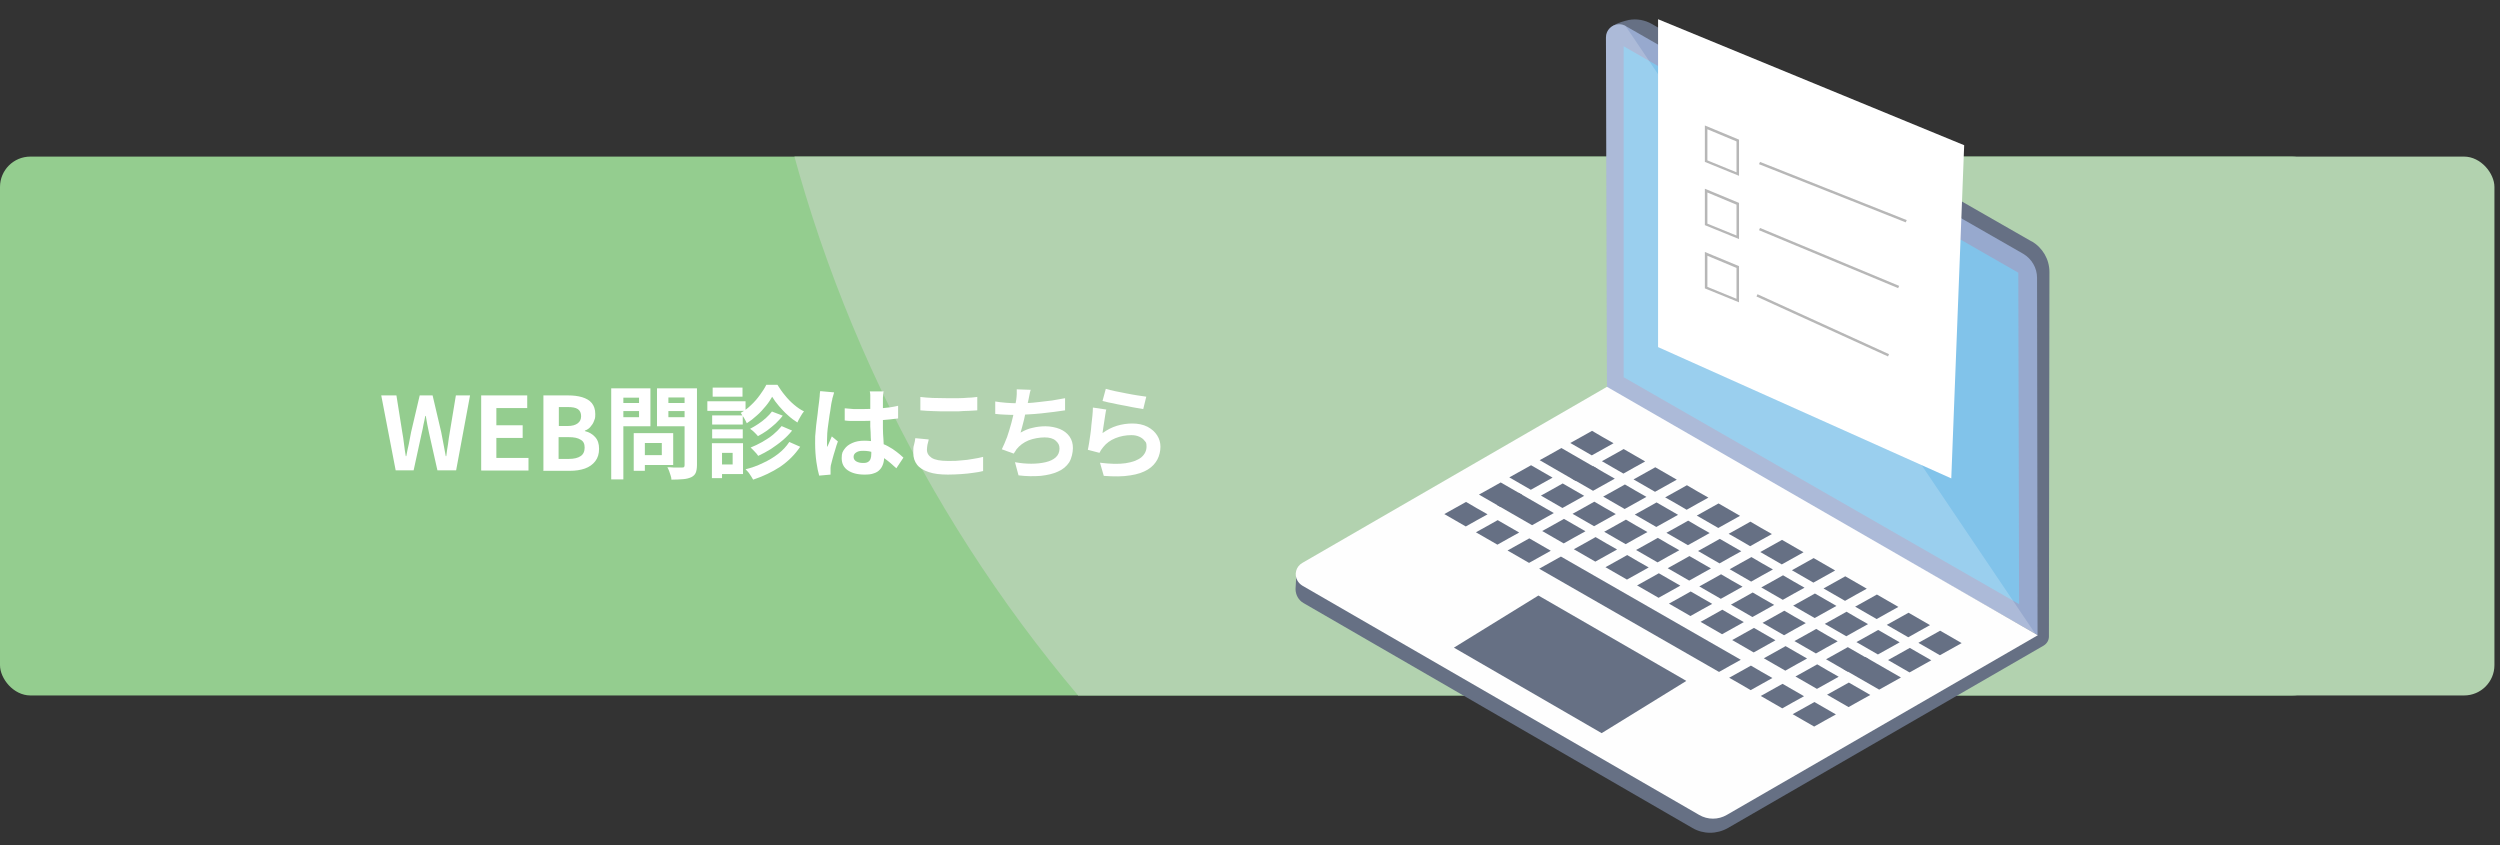 <?xml version="1.0" encoding="UTF-8"?>
<svg xmlns="http://www.w3.org/2000/svg" version="1.1" xmlns:xlink="http://www.w3.org/1999/xlink" viewBox="0 0 988.2 334.2">
  <rect x="0" y="0" width="988.2" height="334.2" fill="#333333" stroke="none"/>
  <defs>
    <style>
      .cls-1 {
        fill: #81c3ea;
      }

      .cls-2 {
        fill: #fff;
      }

      .cls-3 {
        fill: #94cd8f;
      }

      .cls-4 {
        fill: #b2d2af;
      }

      .cls-5 {
        opacity: .2;
      }

      .cls-6 {
        fill: none;
      }

      .cls-7 {
        clip-path: url(#clippath-1);
      }

      .cls-8 {
        isolation: isolate;
      }

      .cls-9 {
        fill: #97a9ce;
      }

      .cls-10 {
        fill: #667084;
      }

      .cls-11 {
        fill: #fefefe;
      }

      .cls-12 {
        fill: #b7b7b7;
      }

      .cls-13 {
        clip-path: url(#clippath);
      }
    </style>
    <clipPath id="clippath">
      <circle class="cls-6" cx="854.5" cy="-86.6" r="560.5"/>
    </clipPath>
    <clipPath id="clippath-1">
      <rect class="cls-6" x="634.8" y="9.6" width="169.6" height="240.9"/>
    </clipPath>
  </defs>
  <!-- Generator: Adobe Illustrator 28.6.0, SVG Export Plug-In . SVG Version: 1.2.0 Build 709)  -->
  <g>
    <g id="_レイヤー_1" data-name="レイヤー_1">
      <g id="_グループ_65" data-name="グループ_65">
        <rect id="_長方形_42" data-name="長方形_42" class="cls-3" y="61.9" width="918" height="213" rx="12" ry="12"/>
        <g class="cls-13">
          <g id="_マスクグループ_4" data-name="マスクグループ_4">
            <rect id="_長方形_41" data-name="長方形_41" class="cls-4" x="1" y="61.9" width="985" height="213" rx="12" ry="12"/>
          </g>
        </g>
        <g id="WEB問診はこちら" class="cls-8">
          <g class="cls-8">
            <path class="cls-2" d="M156.4,185.9l-5.7-29.6h6l2.3,14.5c.3,1.5.5,3.1.7,4.7.2,1.6.4,3.2.7,4.8h.2c.3-1.6.6-3.2,1-4.8.3-1.6.6-3.1.9-4.7l3.4-14.5h5.1l3.4,14.5c.3,1.5.6,3.1.9,4.7.3,1.6.6,3.2.9,4.8h.2c.2-1.6.4-3.2.7-4.8.2-1.6.4-3.1.7-4.7l2.4-14.5h5.6l-5.5,29.6h-7.4l-3.3-14.7c-.2-1.1-.5-2.3-.7-3.4-.2-1.1-.4-2.3-.6-3.4h-.2c-.2,1.1-.4,2.2-.7,3.4-.2,1.1-.4,2.3-.7,3.4l-3.2,14.7h-7.2Z"/>
            <path class="cls-2" d="M190.2,185.9v-29.6h18.2v5h-12.2v6.8h10.4v5h-10.4v7.9h12.7v5h-18.6Z"/>
            <path class="cls-2" d="M214.8,185.9v-29.6h9.8c2,0,3.8.2,5.5.7,1.6.5,2.9,1.2,3.8,2.3.9,1.1,1.4,2.5,1.4,4.4s-.2,1.8-.5,2.7c-.3.9-.8,1.6-1.4,2.3-.6.7-1.3,1.2-2.2,1.5v.2c1.6.4,2.9,1.1,4,2.3s1.6,2.7,1.6,4.7-.5,3.6-1.5,4.9c-1,1.3-2.4,2.3-4.1,2.9-1.7.6-3.7.9-5.9.9h-10.6ZM220.8,168.4h3.5c1.9,0,3.2-.4,4.1-1.1.9-.7,1.3-1.6,1.3-2.8s-.4-2.2-1.3-2.8c-.9-.6-2.2-.8-4-.8h-3.5v7.5ZM220.8,181.4h4.1c2,0,3.6-.4,4.6-1.1,1.1-.7,1.6-1.9,1.6-3.4s-.5-2.5-1.6-3.1c-1.1-.7-2.6-1-4.6-1h-4.1v8.6Z"/>
            <path class="cls-2" d="M241.6,153.5h4.8v36h-4.8v-36ZM244,159.3h10v3.2h-10v-3.2ZM244.4,153.5h12.7v15h-12.7v-3.6h8.2v-7.7h-8.2v-3.6ZM250.5,171.2h4.4v14.9h-4.4v-14.9ZM252.6,171.2h13.5v12.6h-13.5v-3.9h9v-4.8h-9v-4ZM273.2,153.5v3.6h-9v7.8h9v3.6h-13.5v-15h13.5ZM262.6,159.3h10.1v3.2h-10.1v-3.2ZM270.6,153.5h4.9v30.3c0,1.3-.2,2.4-.5,3.1-.3.7-.9,1.3-1.7,1.7-.9.4-1.9.7-3.2.8-1.3.1-2.9.2-4.7.2,0-.5-.1-1-.3-1.6-.2-.6-.4-1.2-.6-1.8-.2-.6-.5-1.1-.7-1.5.8,0,1.6,0,2.4.1.8,0,1.5,0,2.1,0,.6,0,1.1,0,1.3,0s.6,0,.8-.2c.1-.1.2-.4.2-.7v-30.2Z"/>
            <path class="cls-2" d="M279.6,158.6h15.1v3.8h-15.1v-3.8ZM281.4,175.2h4v13.8h-4v-13.8ZM281.5,164.2h12.1v3.6h-12.1v-3.6ZM281.5,169.7h12.1v3.6h-12.1v-3.6ZM281.7,153.2h11.8v3.6h-11.8v-3.6ZM283.6,175.2h10.1v12.2h-10.1v-3.8h6v-4.6h-6v-3.8ZM305.3,156.7c-.7,1.2-1.5,2.5-2.6,3.8s-2.2,2.6-3.5,3.7c-1.3,1.2-2.6,2.2-4,3.1-.3-.6-.6-1.3-1.1-2.1-.5-.8-.9-1.4-1.3-2,1.4-.8,2.8-1.8,4.1-3.1,1.3-1.2,2.5-2.6,3.5-4s1.9-2.7,2.5-4h4.4c.9,1.4,1.8,2.8,3,4.2,1.1,1.4,2.3,2.6,3.6,3.7,1.3,1.1,2.6,2,3.9,2.6-.5.6-.9,1.2-1.4,2.1-.5.8-.9,1.6-1.2,2.3-1.3-.8-2.5-1.7-3.8-2.9-1.3-1.1-2.4-2.4-3.5-3.6-1.1-1.3-2-2.5-2.7-3.7ZM312,174.7l4.3,1.9c-2.1,3.1-4.7,5.7-7.9,7.9-3.2,2.1-6.8,3.8-10.7,5.1-.3-.6-.8-1.3-1.3-2.1s-1.1-1.4-1.7-2c2.4-.6,4.7-1.4,6.9-2.5,2.2-1,4.2-2.2,6-3.6,1.8-1.4,3.2-2.9,4.4-4.7ZM305.2,162.7l4.2,1.6c-.8,1.1-1.8,2.1-2.8,3.1-1.1,1-2.2,1.9-3.4,2.8-1.2.8-2.4,1.6-3.6,2.2-.3-.4-.8-.9-1.4-1.5-.6-.6-1.1-1-1.7-1.4,1-.5,2.1-1.2,3.2-1.9,1.1-.7,2.1-1.5,3.1-2.4,1-.9,1.7-1.7,2.4-2.6ZM308.9,168.4l4.2,1.8c-1.1,1.4-2.4,2.7-3.8,3.9s-3,2.3-4.6,3.4c-1.6,1-3.3,1.9-5,2.7-.3-.5-.8-1.1-1.4-1.7-.6-.6-1.1-1.2-1.6-1.6,1.5-.6,3-1.3,4.6-2.2,1.5-.9,3-1.8,4.3-2.9,1.3-1.1,2.4-2.2,3.3-3.3Z"/>
            <path class="cls-2" d="M329.7,155.1c0,.3-.2.6-.3,1.1-.1.5-.3.9-.4,1.4,0,.5-.2.8-.2,1-.1.6-.3,1.3-.4,2.3s-.3,2-.5,3.2c-.2,1.2-.3,2.4-.5,3.6-.2,1.2-.3,2.4-.4,3.5,0,1.1-.1,2.1-.1,2.9s0,.8,0,1.3c0,.5,0,.9.1,1.3.2-.5.4-.9.6-1.4.2-.5.4-.9.6-1.4.2-.5.4-.9.6-1.4l2.4,2c-.4,1.1-.8,2.2-1.1,3.4-.4,1.2-.7,2.3-1,3.4-.3,1.1-.5,2-.7,2.7,0,.3-.1.6-.1,1,0,.4,0,.7,0,.9s0,.5,0,.8c0,.3,0,.6,0,.9l-4.5.4c-.4-1.4-.8-3.2-1.1-5.4-.3-2.2-.5-4.7-.5-7.4s0-3.1.2-4.7c.1-1.6.3-3.2.5-4.7.2-1.5.4-2.9.5-4.2.2-1.3.3-2.3.4-3.1,0-.6.2-1.2.2-1.9,0-.7.1-1.4.2-2l5.5.5ZM349.2,154.6c0,.4,0,.8-.1,1.2,0,.5,0,.9-.1,1.4,0,.4,0,1,0,1.7,0,.7,0,1.5,0,2.4v2.8c0,1.8,0,3.5,0,5.1,0,1.6.1,3.1.2,4.4,0,1.3.2,2.6.2,3.7,0,1.1.1,2.2.1,3.1s-.1,2-.4,2.9c-.3.9-.7,1.7-1.3,2.3-.6.7-1.4,1.2-2.4,1.5-1,.4-2.2.5-3.7.5-2.8,0-5-.6-6.6-1.7-1.6-1.1-2.4-2.7-2.4-4.8s.4-2.6,1.1-3.6c.7-1,1.7-1.8,3.1-2.4,1.3-.6,2.9-.9,4.7-.9s3.6.2,5.2.6c1.5.4,3,.9,4.2,1.6,1.3.7,2.4,1.4,3.4,2.2s1.9,1.5,2.7,2.3l-2.8,4.2c-1.5-1.4-3-2.7-4.4-3.7s-2.9-1.8-4.3-2.4c-1.4-.6-2.9-.8-4.4-.8s-2,.2-2.7.6c-.7.4-1.1,1-1.1,1.8s.4,1.4,1.1,1.8c.7.4,1.6.6,2.6.6s1.5-.1,2-.4.8-.7,1-1.2c.2-.5.3-1.2.3-2s0-1.6,0-2.7c0-1.1-.1-2.4-.2-3.8,0-1.4-.1-2.8-.2-4.3,0-1.5,0-3,0-4.4s0-2.9,0-4.1c0-1.2,0-2.2,0-2.8s0-.7,0-1.2c0-.5-.1-1-.2-1.4h5.7ZM334,161.4c1.1.1,2.3.2,3.5.3,1.2,0,2.3,0,3.5,0,2.5,0,4.9-.1,7.3-.3,2.4-.2,4.7-.5,6.7-1v5c-2.1.3-4.3.5-6.8.7-2.4.2-4.9.3-7.3.3s-2.3,0-3.5,0c-1.2,0-2.3,0-3.5-.2v-4.8Z"/>
            <path class="cls-2" d="M367.1,173.8c-.2.7-.3,1.4-.5,2-.1.7-.2,1.3-.2,2,0,1.3.6,2.3,1.9,3.2,1.3.8,3.4,1.2,6.3,1.2s3.6,0,5.2-.2c1.7-.1,3.3-.3,4.8-.6,1.5-.2,2.8-.5,4-.8v5.6c-1.1.3-2.4.5-3.9.7-1.4.2-3,.4-4.7.5-1.7.1-3.4.2-5.3.2-3,0-5.6-.3-7.6-1-2.1-.7-3.6-1.6-4.6-2.9-1-1.3-1.5-2.8-1.5-4.7s0-2.2.3-3.2.4-1.8.5-2.6l5.2.5ZM363.7,156.9c1.5.2,3.1.3,5,.4,1.8,0,3.8.1,5.9.1s2.7,0,4.1,0c1.4,0,2.8-.1,4.1-.2,1.3,0,2.5-.2,3.5-.3v5.3c-.9,0-2.1.2-3.4.2-1.3,0-2.7.1-4.1.2-1.4,0-2.8,0-4.1,0-2.1,0-4,0-5.8-.1-1.8,0-3.5-.2-5.1-.3v-5.3Z"/>
            <path class="cls-2" d="M393.4,158.7c1.3.2,2.7.4,4.2.5,1.5.1,2.9.2,4.1.2s2.7,0,4.2-.1c1.5,0,3.2-.2,4.9-.4,1.7-.2,3.4-.4,5.1-.6,1.7-.3,3.4-.6,5.1-.9v4.8c-1.2.2-2.6.4-4.3.6-1.6.2-3.3.4-5.1.6-1.8.2-3.5.3-5.2.4-1.7.1-3.3.2-4.7.2s-3,0-4.4-.1c-1.4,0-2.7-.2-3.9-.3v-5ZM407.4,154.1c-.2.7-.4,1.4-.5,2.1-.1.7-.3,1.4-.4,2-.1.6-.3,1.4-.5,2.2-.2.8-.4,1.7-.6,2.6-.2.9-.4,1.8-.6,2.8-.2.9-.5,1.8-.7,2.7-.2.9-.5,1.7-.7,2.5,1.6-.9,3.2-1.6,4.8-1.9,1.6-.4,3.3-.6,5.1-.6s4,.4,5.7,1.1c1.6.7,2.9,1.7,3.8,3,.9,1.3,1.3,2.8,1.3,4.5s-.5,4.1-1.5,5.7c-1,1.5-2.5,2.8-4.4,3.6-1.9.9-4.2,1.4-6.8,1.7-2.7.2-5.6.2-8.8-.2l-1.4-5.2c2.2.4,4.3.6,6.4.6s4-.2,5.7-.6c1.7-.4,3-1,4-1.9s1.5-2.1,1.5-3.5-.5-2.2-1.5-3.1c-1-.9-2.5-1.3-4.4-1.3s-4.4.4-6.4,1.2c-1.9.8-3.5,2-4.7,3.5-.2.3-.4.6-.5.8s-.4.6-.6.9l-4.7-1.7c.7-1.4,1.4-3.1,2.1-4.9.6-1.8,1.2-3.7,1.7-5.6.5-1.9.9-3.6,1.2-5.2s.5-2.9.7-3.9c.1-.9.2-1.6.2-2.2,0-.6,0-1.2,0-1.9l5.7.2Z"/>
            <path class="cls-2" d="M437.3,161.8c-.1.5-.3,1.2-.4,2.1-.1.8-.3,1.7-.4,2.6-.1.9-.3,1.8-.4,2.6-.1.8-.2,1.5-.3,2.1,1.8-1.3,3.7-2.3,5.7-2.9,2-.6,4-.9,6.1-.9s4.3.4,6,1.3c1.7.9,2.9,2,3.8,3.4.9,1.4,1.3,2.9,1.3,4.5s-.4,3.5-1.2,5c-.8,1.5-2,2.9-3.8,4-1.8,1.1-4.1,1.9-6.9,2.3-2.9.5-6.4.5-10.5.2l-1.5-5.2c4,.5,7.4.6,10.1.2,2.7-.4,4.8-1.2,6.2-2.3,1.4-1.2,2.1-2.6,2.1-4.3s-.3-1.7-.8-2.3c-.5-.7-1.2-1.2-2.1-1.6-.9-.4-1.9-.6-3.1-.6-2.2,0-4.3.4-6.3,1.2-2,.8-3.6,2-4.8,3.5-.3.4-.6.8-.9,1.2-.2.4-.4.7-.6,1.1l-4.6-1.2c.2-.8.3-1.7.5-2.7.2-1.1.3-2.2.5-3.4.2-1.2.3-2.4.4-3.7.1-1.2.3-2.4.4-3.6.1-1.2.2-2.3.2-3.3l5.4.8ZM437.1,153.7c1,.3,2.2.6,3.6.9,1.4.3,2.9.6,4.5.9,1.6.3,3.1.6,4.5.8,1.4.2,2.5.4,3.4.5l-1.2,4.9c-.8-.1-1.8-.3-2.9-.5s-2.3-.4-3.6-.7c-1.3-.2-2.5-.5-3.7-.7-1.2-.3-2.3-.5-3.4-.7-1-.2-1.8-.4-2.5-.6l1.3-4.8Z"/>
          </g>
        </g>
        <g id="_グループ_63" data-name="グループ_63">
          <g id="_グループ_64" data-name="グループ_64">
            <path id="_パス_13" data-name="パス_13" class="cls-10" d="M803,95.4L653,9.5c-2.8-1.6-6.1-2.2-9.2-1.6-4.2,1-8.2,2.3-8.2,6l-.2,139.4,13.2,7.8c-4.3,2.1-136,66.2-136.2,66.3l-.3,5.4c0,2.3,1.2,4.5,3.2,5.6,22.4,13,153.7,88.9,153.7,88.9,4.3,2.5,9.6,2.5,14,0l124.8-72.1c1.3-.8,2.1-2.1,2.1-3.6l.2-144.1c0-5-2.7-9.6-7-12.1"/>
            <path id="_パス_14" data-name="パス_14" class="cls-9" d="M805.6,251.1l-170.4-97.2-.4-139.1c0-2.9,2.3-5.2,5.2-5.2.9,0,1.8.2,2.6.7l157.1,90c3.4,2,5.5,5.6,5.5,9.5l.2,141.3Z"/>
            <path id="_パス_15" data-name="パス_15" class="cls-1" d="M641.8,18.3l156,89.5.3,131-156.3-89.7V18.3Z"/>
            <path id="_パス_16" data-name="パス_16" class="cls-11" d="M805.5,251.1l-170.3-98.2-120.4,69.6c-2.5,1.4-3.4,4.6-1.9,7.1.5.8,1.1,1.4,1.9,1.9l156.8,90.6c3.4,2,7.6,2,11,0l122.9-71Z"/>
            <path id="_パス_17" data-name="パス_17" class="cls-10" d="M758.3,254.1l8.5,4.9,8.6-4.8-8.5-4.9-8.6,4.8"/>
            <path id="_パス_18" data-name="パス_18" class="cls-10" d="M745.8,247l8.5,4.9c3.4-1.9,5.1-2.9,8.6-4.8l-8.5-4.9-8.6,4.8"/>
            <path id="_パス_19" data-name="パス_19" class="cls-10" d="M733.3,239.8l8.5,4.9c3.4-1.9,5.1-2.9,8.6-4.8l-8.5-4.9c-3.4,1.9-5.1,2.9-8.6,4.8"/>
            <path id="_パス_20" data-name="パス_20" class="cls-10" d="M720.8,232.6l8.5,4.9c3.4-1.9,5.1-2.9,8.6-4.8l-8.5-4.9-8.6,4.8"/>
            <path id="_パス_21" data-name="パス_21" class="cls-10" d="M708.3,225.4l8.5,4.9,8.6-4.8-8.5-4.9-8.6,4.8"/>
            <path id="_パス_22" data-name="パス_22" class="cls-10" d="M695.8,218.2l8.5,4.9,8.6-4.8-8.5-4.9-8.6,4.8"/>
            <path id="_パス_23" data-name="パス_23" class="cls-10" d="M683.3,211c3.4,1.9,5.1,2.9,8.5,4.9,3.4-1.9,5.1-2.9,8.6-4.8-3.4-1.9-5.1-2.9-8.5-4.9-3.4,1.9-5.1,2.9-8.6,4.8"/>
            <path id="_パス_24" data-name="パス_24" class="cls-10" d="M670.7,203.8l8.5,4.9,8.6-4.8-8.5-4.9-8.6,4.8"/>
            <path id="_パス_25" data-name="パス_25" class="cls-10" d="M658.2,196.6c3.4,1.9,5.1,2.9,8.5,4.9,3.4-1.9,5.1-2.9,8.6-4.8-3.4-1.9-5.1-2.9-8.5-4.9-3.4,1.9-5.1,2.9-8.6,4.8"/>
            <path id="_パス_26" data-name="パス_26" class="cls-10" d="M645.7,189.5l8.5,4.9,8.6-4.8-8.5-4.9-8.6,4.8"/>
            <path id="_パス_27" data-name="パス_27" class="cls-10" d="M633.2,182.3l8.5,4.9c3.4-1.9,5.1-2.9,8.6-4.8l-8.5-4.9c-3.4,1.9-5.1,2.9-8.6,4.8"/>
            <path id="_パス_28" data-name="パス_28" class="cls-10" d="M620.7,175.1l8.5,4.9,8.6-4.8c-3.4-1.9-5.1-2.9-8.5-4.9-3.4,1.9-5.1,2.9-8.6,4.8"/>
            <path id="_パス_29" data-name="パス_29" class="cls-10" d="M746.3,260.9l8.5,4.9,8.6-4.8-8.5-4.9c-3.4,1.9-5.1,2.9-8.6,4.8"/>
            <path id="_パス_30" data-name="パス_30" class="cls-10" d="M733.8,253.8l8.5,4.9,8.6-4.8-8.5-4.9c-3.4,1.9-5.1,2.9-8.6,4.8"/>
            <path id="_パス_31" data-name="パス_31" class="cls-10" d="M721.3,246.6l8.5,4.9c3.4-1.9,5.1-2.9,8.6-4.8-3.4-1.9-5.1-2.9-8.5-4.9-3.4,1.9-5.1,2.9-8.6,4.8"/>
            <path id="_パス_32" data-name="パス_32" class="cls-10" d="M708.8,239.4l8.5,4.9,8.6-4.8-8.5-4.9c-3.4,1.9-5.1,2.9-8.6,4.8"/>
            <path id="_パス_33" data-name="パス_33" class="cls-10" d="M696.2,232.2l8.5,4.9c3.4-1.9,5.1-2.9,8.6-4.8-3.4-1.9-5.1-2.9-8.5-4.9-3.4,1.9-5.1,2.9-8.6,4.8"/>
            <path id="_パス_34" data-name="パス_34" class="cls-10" d="M683.7,225l8.5,4.9c3.4-1.9,5.1-2.9,8.6-4.8-3.4-1.9-5.1-2.9-8.5-4.9l-8.6,4.8"/>
            <path id="_パス_35" data-name="パス_35" class="cls-10" d="M671.2,217.8l8.5,4.9c3.4-1.9,5.1-2.9,8.6-4.8l-8.5-4.9c-3.4,1.9-5.1,2.9-8.6,4.8"/>
            <path id="_パス_36" data-name="パス_36" class="cls-10" d="M658.7,210.6l8.5,4.9,8.6-4.8c-3.4-1.9-5.1-2.9-8.5-4.9-3.4,1.9-5.1,2.9-8.6,4.8"/>
            <path id="_パス_37" data-name="パス_37" class="cls-10" d="M646.2,203.4l8.5,4.9,8.6-4.8-8.5-4.9c-3.4,1.9-5.1,2.9-8.6,4.8"/>
            <path id="_パス_38" data-name="パス_38" class="cls-10" d="M633.7,196.3l8.5,4.9,8.6-4.8c-3.4-1.9-5.1-2.9-8.5-4.9-3.4,1.9-5.1,2.9-8.6,4.8"/>
            <path id="_パス_39" data-name="パス_39" class="cls-10" d="M621.2,189.1l8.5,4.9,8.6-4.8c-3.4-1.9-5.1-2.9-8.5-4.9-3.4,1.9-5.1,2.9-8.6,4.8"/>
            <path id="_パス_40" data-name="パス_40" class="cls-10" d="M608.6,181.9l14.2,8.2c3.4-1.9,5.1-2.9,8.6-4.8l-14.2-8.2c-3.4,1.9-5.1,2.9-8.6,4.8"/>
            <path id="_パス_41" data-name="パス_41" class="cls-10" d="M728.7,264.5l14.1,8.1,8.6-4.8-14.1-8.1c-3.4,1.9-5.1,2.9-8.6,4.8"/>
            <path id="_パス_42" data-name="パス_42" class="cls-10" d="M721.8,260.6l8.5,4.9c3.4-1.9,5.1-2.9,8.6-4.8l-8.5-4.9-8.6,4.8"/>
            <path id="_パス_43" data-name="パス_43" class="cls-10" d="M709.3,253.4l8.5,4.9c3.4-1.9,5.1-2.9,8.6-4.8-3.4-1.9-5.1-2.9-8.5-4.9-3.4,1.9-5.1,2.9-8.6,4.8"/>
            <path id="_パス_44" data-name="パス_44" class="cls-10" d="M696.7,246.2l8.5,4.9c3.4-1.9,5.1-2.9,8.6-4.8-3.4-1.9-5.1-2.9-8.5-4.9-3.4,1.9-5.1,2.9-8.6,4.8"/>
            <path id="_パス_45" data-name="パス_45" class="cls-10" d="M684.2,239l8.5,4.9,8.6-4.8c-3.4-1.9-5.1-2.9-8.5-4.9-3.4,1.9-5.1,2.9-8.6,4.8"/>
            <path id="_パス_46" data-name="パス_46" class="cls-10" d="M671.7,231.8l8.5,4.9,8.6-4.8c-3.4-1.9-5.1-2.9-8.5-4.9-3.4,1.9-5.1,2.9-8.6,4.8"/>
            <path id="_パス_47" data-name="パス_47" class="cls-10" d="M659.2,224.6l8.5,4.9,8.6-4.8-8.5-4.9c-3.4,1.9-5.1,2.9-8.6,4.8"/>
            <path id="_パス_48" data-name="パス_48" class="cls-10" d="M646.7,217.4l8.5,4.9c3.4-1.9,5.1-2.9,8.6-4.8-3.4-1.9-5.1-2.9-8.5-4.9-3.4,1.9-5.1,2.9-8.6,4.8"/>
            <path id="_パス_49" data-name="パス_49" class="cls-10" d="M634.1,210.2l8.5,4.9c3.4-1.9,5.1-2.9,8.6-4.8-3.4-1.9-5.1-2.9-8.5-4.9-3.4,1.9-5.1,2.9-8.6,4.8"/>
            <path id="_パス_50" data-name="パス_50" class="cls-10" d="M621.6,203.1l8.5,4.9,8.6-4.8c-3.4-1.9-5.1-2.9-8.5-4.9-3.4,1.9-5.1,2.9-8.6,4.8"/>
            <path id="_パス_51" data-name="パス_51" class="cls-10" d="M609.1,195.9l8.5,4.9,8.6-4.8-8.5-4.9c-3.4,1.9-5.1,2.9-8.6,4.8"/>
            <path id="_パス_52" data-name="パス_52" class="cls-10" d="M596.6,188.7l8.5,4.9,8.6-4.8-8.5-4.9-8.6,4.8"/>
            <path id="_パス_53" data-name="パス_53" class="cls-10" d="M722.2,274.6l8.5,4.9c3.4-1.9,5.1-2.9,8.6-4.8l-8.5-4.9-8.6,4.8"/>
            <path id="_パス_54" data-name="パス_54" class="cls-10" d="M709.7,267.4l8.5,4.9,8.6-4.8c-3.4-1.9-5.1-2.9-8.5-4.9-3.4,1.9-5.1,2.9-8.6,4.8"/>
            <path id="_パス_55" data-name="パス_55" class="cls-10" d="M697.2,260.2l8.5,4.9c3.4-1.9,5.1-2.9,8.6-4.8l-8.5-4.9c-3.4,1.9-5.1,2.9-8.6,4.8"/>
            <path id="_パス_56" data-name="パス_56" class="cls-10" d="M684.7,253l8.5,4.9,8.6-4.8-8.5-4.9-8.6,4.8"/>
            <path id="_パス_57" data-name="パス_57" class="cls-10" d="M672.2,245.8l8.5,4.9,8.6-4.8c-3.4-1.9-5.1-2.9-8.5-4.9-3.4,1.9-5.1,2.9-8.6,4.8"/>
            <path id="_パス_58" data-name="パス_58" class="cls-10" d="M659.7,238.6l8.5,4.9c3.4-1.9,5.1-2.9,8.6-4.8l-8.5-4.9c-3.4,1.9-5.1,2.9-8.6,4.8"/>
            <path id="_パス_59" data-name="パス_59" class="cls-10" d="M647.1,231.4l8.5,4.9,8.6-4.8-8.5-4.9c-3.4,1.9-5.1,2.9-8.6,4.8"/>
            <path id="_パス_60" data-name="パス_60" class="cls-10" d="M634.6,224.2l8.5,4.9,8.6-4.8c-3.4-1.9-5.1-2.9-8.5-4.9-3.4,1.9-5.1,2.9-8.6,4.8"/>
            <path id="_パス_61" data-name="パス_61" class="cls-10" d="M622.1,217.1l8.5,4.9,8.6-4.8c-3.4-1.9-5.1-2.9-8.5-4.9-3.4,1.9-5.1,2.9-8.6,4.8"/>
            <path id="_パス_62" data-name="パス_62" class="cls-10" d="M609.6,209.9l8.5,4.9c3.4-1.9,5.1-2.9,8.6-4.8l-8.5-4.9c-3.4,1.9-5.1,2.9-8.6,4.8"/>
            <path id="_パス_63" data-name="パス_63" class="cls-10" d="M591.7,199.6l13.9,8,8.6-4.8c-5.6-3.2-8.3-4.8-13.9-8-3.4,1.9-5.1,2.9-8.6,4.8"/>
            <path id="_パス_64" data-name="パス_64" class="cls-10" d="M584.6,195.5l8.5,4.9,8.6-4.8-8.5-4.9c-3.4,1.9-5.1,2.9-8.6,4.8"/>
            <path id="_パス_65" data-name="パス_65" class="cls-10" d="M708.6,282.3l8.5,4.9c3.4-1.9,5.1-2.9,8.6-4.8l-8.5-4.9-8.6,4.8"/>
            <path id="_パス_66" data-name="パス_66" class="cls-10" d="M696,275.1l8.5,4.9c3.4-1.9,5.1-2.9,8.6-4.8l-8.5-4.9-8.6,4.8"/>
            <path id="_パス_67" data-name="パス_67" class="cls-10" d="M683.5,267.9c3.4,1.9,5.1,2.9,8.5,4.9l8.6-4.8c-3.4-1.9-5.1-2.9-8.5-4.9-3.4,1.9-5.1,2.9-8.6,4.8"/>
            <path id="_パス_68" data-name="パス_68" class="cls-10" d="M608.4,224.8c23.7,13.6,47.4,27.2,71.1,40.8,3.4-1.9,5.1-2.9,8.6-4.8l-71.1-40.8-8.6,4.8"/>
            <path id="_パス_69" data-name="パス_69" class="cls-10" d="M595.9,217.6l8.5,4.9,8.6-4.8-8.5-4.9-8.6,4.8"/>
            <path id="_パス_70" data-name="パス_70" class="cls-10" d="M583.4,210.4l8.5,4.9c3.4-1.9,5.1-2.9,8.6-4.8l-8.5-4.9c-3.4,1.9-5.1,2.9-8.6,4.8"/>
            <path id="_パス_71" data-name="パス_71" class="cls-10" d="M570.9,203.2l8.5,4.9c3.4-1.9,5.1-2.9,8.6-4.8-3.4-1.9-5.1-2.9-8.5-4.9l-8.6,4.8"/>
            <path id="_パス_72" data-name="パス_72" class="cls-10" d="M666.5,269.1l-58.4-33.7-33.4,20.6,58.4,33.8,33.4-20.6Z"/>
            <g id="_グループ_61" data-name="グループ_61" class="cls-5">
              <g id="_グループ_60" data-name="グループ_60">
                <g class="cls-7">
                  <g id="_グループ_59" data-name="グループ_59">
                    <path id="_パス_73" data-name="パス_73" class="cls-2" d="M804.5,250.5L642.5,10.2c-2.5-1.4-5.7-.4-7.1,2.2-.4.8-.6,1.6-.6,2.5l.4,139.1,169.3,96.6Z"/>
                  </g>
                </g>
              </g>
            </g>
          </g>
        </g>
        <rect id="_長方形_45" data-name="長方形_45" class="cls-6" x="512" y="7.6" width="298" height="321.6"/>
        <path id="_パス_74" data-name="パス_74" class="cls-2" d="M655.4,7.6l121,49.8-5.1,131.7-115.9-51.9V7.6Z"/>
        <path id="_パス_75" data-name="パス_75" class="cls-2" d="M674.4,50.4l12.5,5.2v13.3l-12.5-5.1v-13.4Z"/>
        <path id="_パス_75_-_アウトライン" data-name="パス_75_-_アウトライン" class="cls-12" d="M673.9,49.6l13.5,5.6v14.3l-13.5-5.5v-14.5ZM686.4,55.9l-11.5-4.8v12.3l11.5,4.7v-12.2Z"/>
        <path id="_パス_76" data-name="パス_76" class="cls-2" d="M674.4,75.4l12.5,5.2v13.3l-12.5-5.1v-13.4Z"/>
        <path id="_パス_76_-_アウトライン" data-name="パス_76_-_アウトライン" class="cls-12" d="M673.9,74.6l13.5,5.6v14.3l-13.5-5.5v-14.5ZM686.4,80.9l-11.5-4.8v12.3l11.5,4.7v-12.2Z"/>
        <path id="_パス_77" data-name="パス_77" class="cls-2" d="M674.4,100.4l12.5,5.2v13.3l-12.5-5.1v-13.4Z"/>
        <path id="_パス_77_-_アウトライン" data-name="パス_77_-_アウトライン" class="cls-12" d="M673.9,99.6l13.5,5.6v14.3l-13.5-5.5v-14.5ZM686.4,105.9l-11.5-4.8v12.3l11.5,4.7v-12.2Z"/>
        <path id="_線_7" data-name="線_7" class="cls-12" d="M753.3,87.9l-58-23,.4-.9,58,23-.4.9Z"/>
        <path id="_線_8" data-name="線_8" class="cls-12" d="M750.3,113.9l-55-22.9.4-.9,55,22.9-.4.9Z"/>
        <path id="_線_9" data-name="線_9" class="cls-12" d="M746.3,140.9l-52-23.7.4-.9,52,23.7-.4.9Z"/>
      </g>
    </g>
  </g>
</svg>
